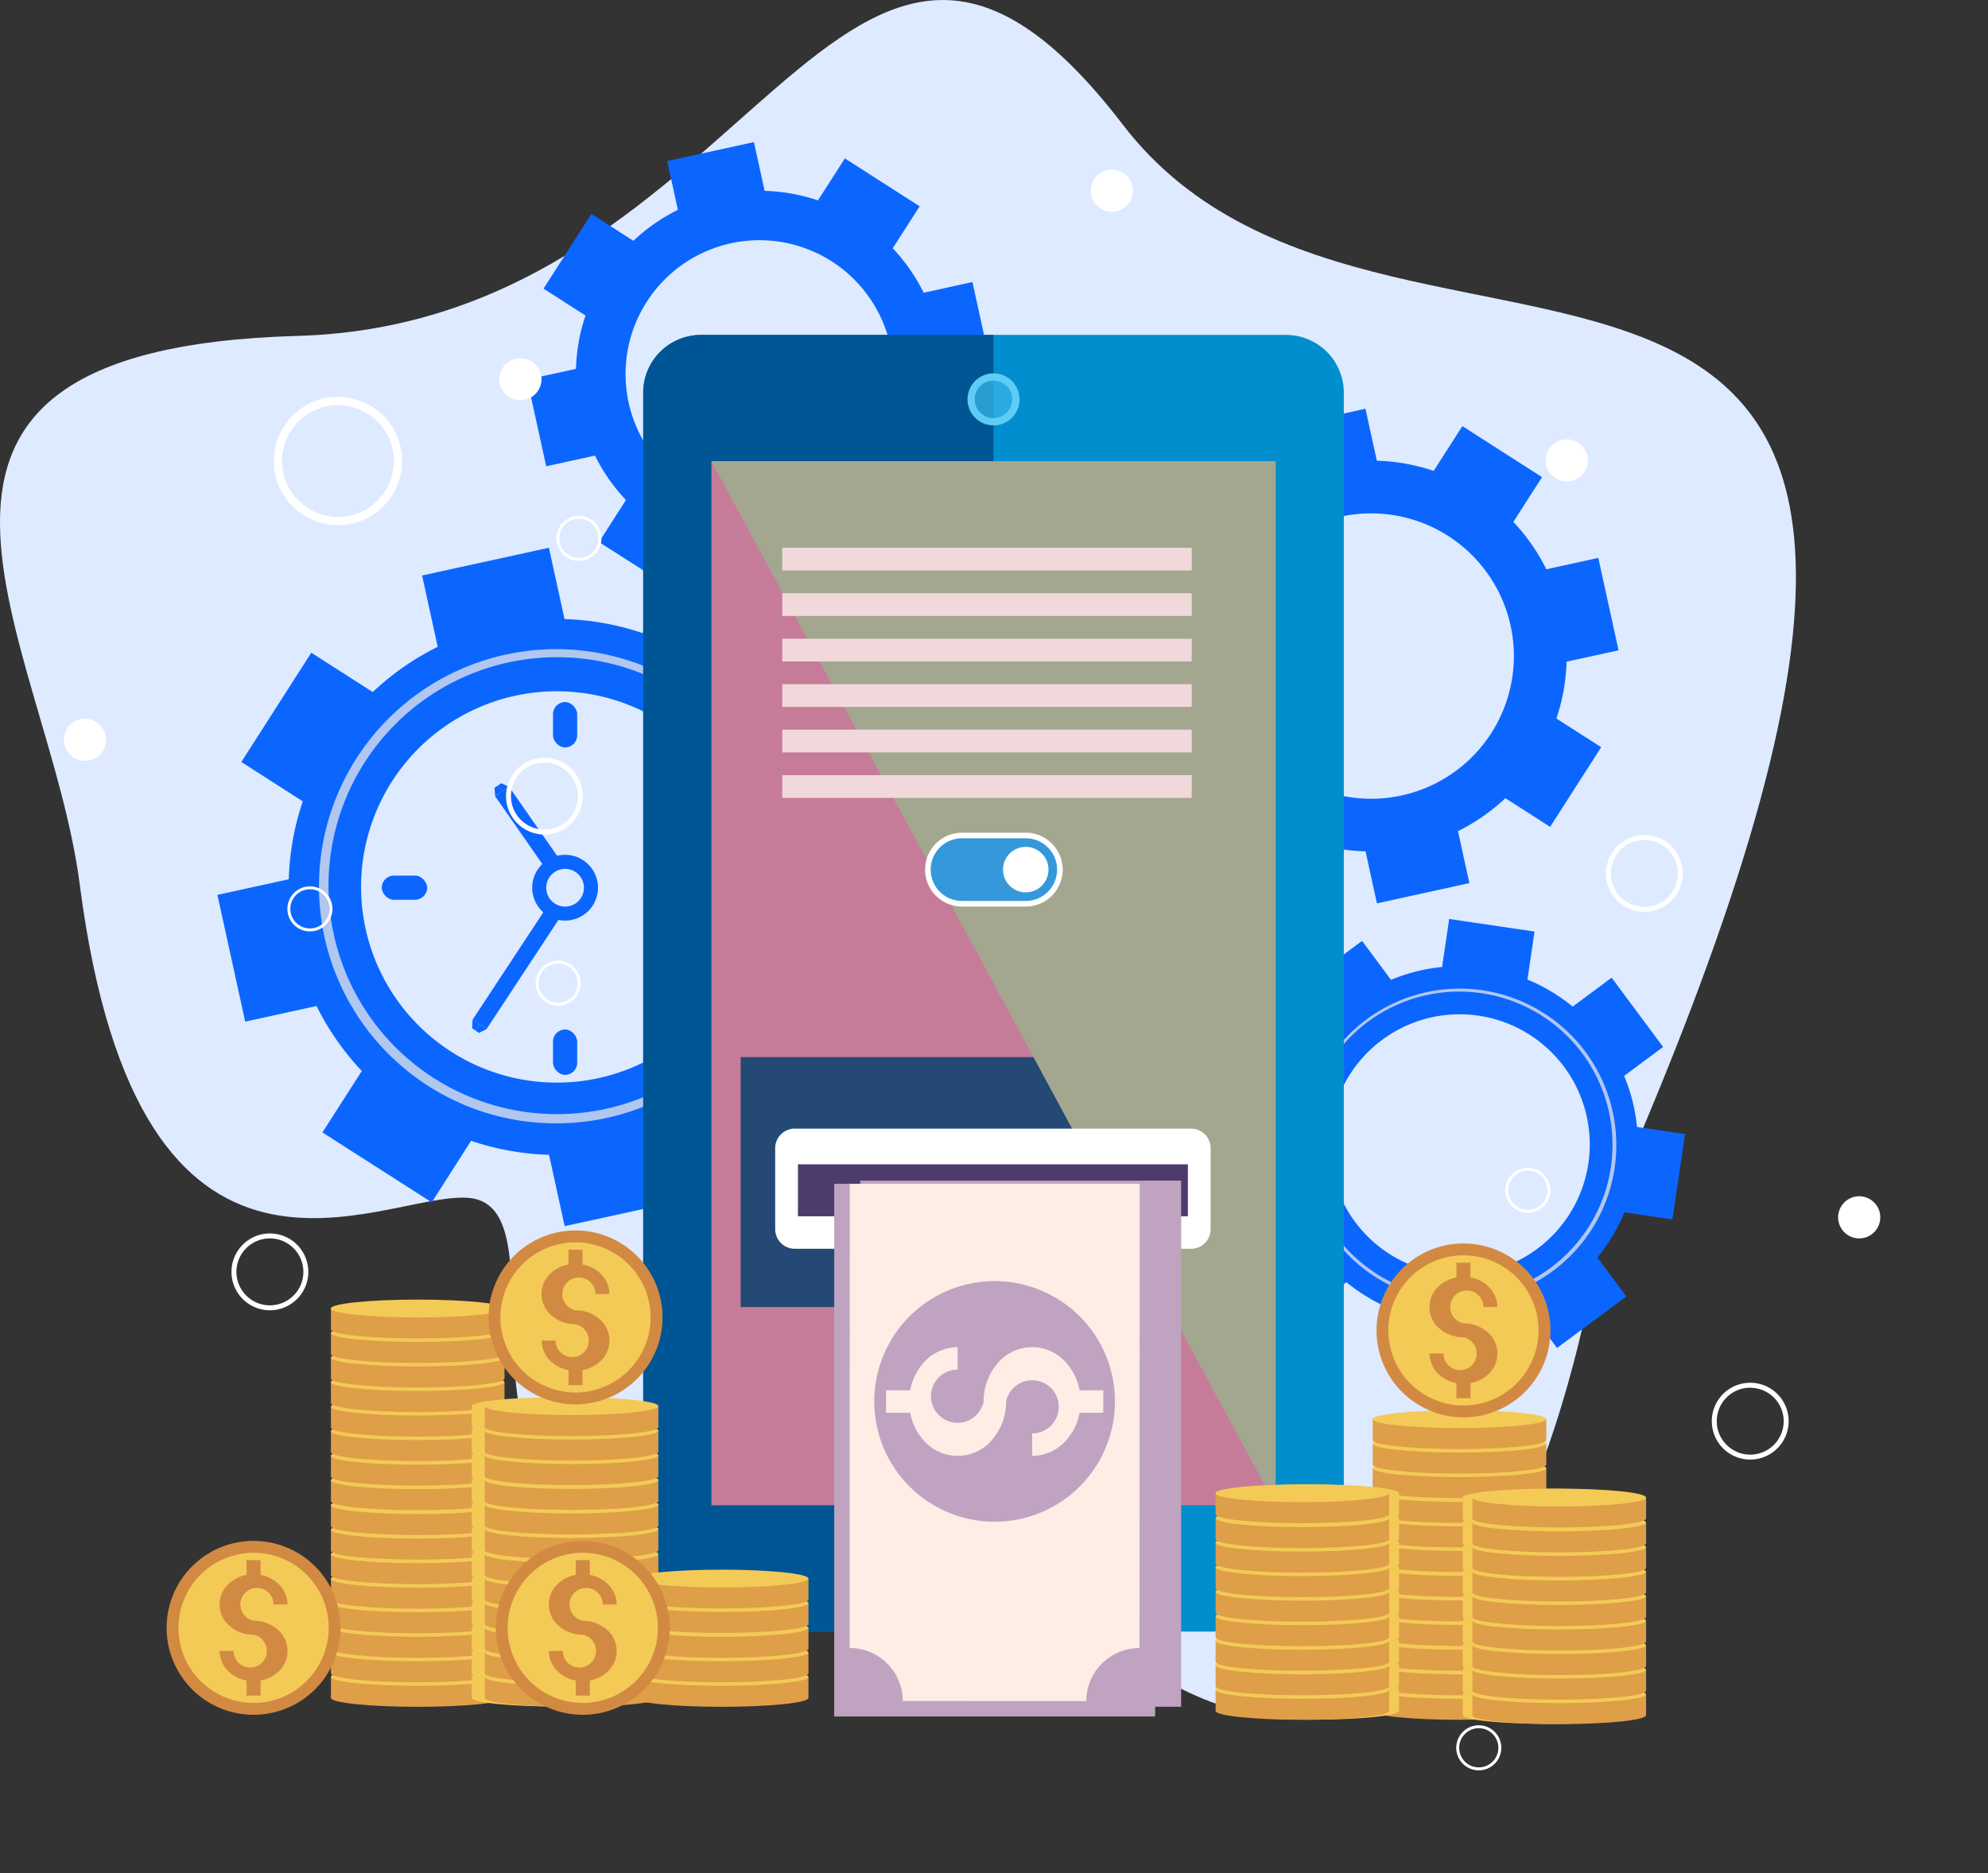 <svg xmlns="http://www.w3.org/2000/svg" xmlns:xlink="http://www.w3.org/1999/xlink" width="142.071" height="133.908" viewBox="0 0 142.071 133.908"><rect x="0" y="0" width="142.071" height="133.908" fill="#333333" stroke="none"/><defs><clipPath id="a"><rect width="142.071" height="133.908" fill="none"/></clipPath><clipPath id="c"><rect width="33.181" height="33.181" fill="#0b66ff"/></clipPath><clipPath id="d"><rect width="1.728" height="3.243" rx="0.864" fill="#0b66ff"/></clipPath><clipPath id="f"><rect width="3.243" height="1.728" rx="0.864" fill="#0b66ff"/></clipPath><clipPath id="h"><path d="M182.271,187.6a2.352,2.352,0,1,0,2.352-2.352,2.352,2.352,0,0,0-2.352,2.352" transform="translate(-182.271 -185.252)" fill="#0b66ff"/></clipPath><clipPath id="i"><path d="M137.385,103.523l4.881,7.013,1-.668-4.881-7.013Z" transform="translate(-137.385 -102.855)" fill="#0b66ff"/></clipPath><clipPath id="j"><path d="M136.62,101.337l.045.6.5-.334-.3-.433Z" transform="translate(-136.62 -101.174)" fill="#0b66ff"/></clipPath><clipPath id="k"><path d="M140.736,98.581l.3.433.5-.334-.558-.262Z" transform="translate(-140.736 -98.419)" fill="#0b66ff"/></clipPath><clipPath id="l"><path d="M110.067,227.519l.994.675,6.5-9.872-.994-.675Z" transform="translate(-110.067 -217.647)" fill="#0b66ff"/></clipPath><clipPath id="m"><path d="M113.6,391.227l.242.164.544-.268-.5-.338Z" transform="translate(-113.597 -390.785)" fill="#0b66ff"/></clipPath><clipPath id="n"><path d="M109.5,385.675l.242.164.289-.442-.5-.338Z" transform="translate(-109.5 -385.06)" fill="#0b66ff"/></clipPath><clipPath id="o"><path d="M199.271,203.6a1.349,1.349,0,1,0,1.349-1.349,1.349,1.349,0,0,0-1.349,1.349" transform="translate(-199.271 -202.252)" fill="#deeaff"/></clipPath><clipPath id="p"><rect width="35.354" height="35.354" fill="#0b66ff"/></clipPath><clipPath id="q"><rect width="40.319" height="74.632" fill="none"/></clipPath><clipPath id="r"><rect width="12.41" height="22.132" fill="none"/></clipPath><clipPath id="s"><rect width="12.41" height="16.834" fill="none"/></clipPath><clipPath id="t"><rect width="12.41" height="16.833" fill="none"/></clipPath><clipPath id="u"><rect width="22.954" height="37.62" fill="none"/></clipPath><clipPath id="v"><rect width="25.777" height="44.819" fill="none"/></clipPath></defs><g clip-path="url(#a)"><g clip-path="url(#a)"><path d="M114.513,87.37s-5.907,46.281-30.763,33.01c-25.162-13.434-32.2-2.772-43.287-12.794-7.007-6.334-.853-21.537-7.037-21.964S9.97,96.285,5.7,63.233C3.461,45.845-12.449,24.961,21.262,24.011c32.976-.929,38.761-41.5,58.985-15.094C99.986,34.694,153.4-.14,114.513,87.37" transform="translate(0 0)" fill="#deeaff"/><g transform="translate(37.676 10.149)" style="mix-blend-mode:overlay;isolation:isolate"><g clip-path="url(#c)"><path d="M187.831,69.827a13.017,13.017,0,0,1-3.178,2.212l.764,3.487-6.2,1.358-.764-3.487a13.031,13.031,0,0,1-3.811-.681l-1.925,3L167.373,72.3l1.925-3a13.022,13.022,0,0,1-2.212-3.178l-3.487.764-1.358-6.2,3.487-.764a13.024,13.024,0,0,1,.681-3.811l-3-1.925,3.423-5.344,3,1.925a13.033,13.033,0,0,1,3.178-2.212l-.764-3.486,6.2-1.358.763,3.486a13.031,13.031,0,0,1,3.811.681l1.925-3,5.344,3.424-1.925,3a13.047,13.047,0,0,1,2.212,3.178l3.486-.764,1.358,6.2-3.486.764a13.026,13.026,0,0,1-.682,3.811l3,1.925-3.423,5.344ZM184,52.235a9.57,9.57,0,1,0,2.9,13.221A9.57,9.57,0,0,0,184,52.235" transform="translate(-162.242 -43.703)" fill="#0b66ff"/></g></g><g transform="translate(27.284 50.184)"><g transform="translate(12.236)"><g clip-path="url(#d)"><rect width="1.728" height="3.243" fill="#0b66ff"/></g></g><g transform="translate(12.236 23.408)"><g clip-path="url(#d)"><rect width="1.728" height="3.243" fill="#0b66ff"/></g></g><g transform="translate(22.852 12.405)"><g clip-path="url(#f)"><rect width="3.243" height="1.728" transform="translate(0 0)" fill="#0b66ff"/></g></g><g transform="translate(0 12.405)"><g clip-path="url(#f)"><rect width="3.243" height="1.728" transform="translate(0 0)" fill="#0b66ff"/></g></g><g transform="translate(10.748 10.924)"><g clip-path="url(#h)"><rect width="4.704" height="4.704" transform="translate(0 0)" fill="#0b66ff"/></g></g><g transform="translate(8.101 6.065)"><g clip-path="url(#i)"><rect width="9.187" height="9.659" transform="translate(-3.577 2.442) rotate(-34.319)" fill="#0b66ff"/></g></g><g transform="translate(8.056 5.966)"><g clip-path="url(#j)"><rect width="0.882" height="0.941" transform="matrix(0.826, -0.564, 0.564, 0.826, -0.357, 0.244)" fill="#0b66ff"/></g></g><g transform="translate(8.299 5.804)"><g clip-path="url(#k)"><rect width="0.997" height="0.943" transform="translate(-0.277 0.189) rotate(-34.319)" fill="#0b66ff"/></g></g><g transform="translate(6.49 12.834)"><g clip-path="url(#l)"><rect width="12.931" height="12.082" transform="translate(-4.867 7.304) rotate(-56.324)" fill="#0b66ff"/></g></g><g transform="translate(6.699 23.044)"><g clip-path="url(#m)"><rect width="0.94" height="0.99" transform="matrix(0.554, -0.832, 0.832, 0.554, -0.28, 0.42)" fill="#0b66ff"/></g></g><g transform="translate(6.457 22.706)"><g clip-path="url(#n)"><rect width="0.943" height="0.874" transform="matrix(0.554, -0.832, 0.832, 0.554, -0.36, 0.54)" fill="#0b66ff"/></g></g><g transform="translate(11.751 11.926)"><g clip-path="url(#o)"><rect width="2.699" height="2.699" transform="translate(0 0)" fill="#deeaff"/></g></g></g><path d="M104.33,206.788a19.043,19.043,0,0,1-4.644,3.233l1.116,5.1L91.741,217.1,90.625,212a19.038,19.038,0,0,1-5.571-1L82.241,215.4l-7.81-5,2.813-4.391a19.039,19.039,0,0,1-3.233-4.644l-5.1,1.116-1.985-9.061,5.1-1.116a19.039,19.039,0,0,1,1-5.571l-4.391-2.813,5-7.81,4.391,2.813a19.041,19.041,0,0,1,4.644-3.233l-1.116-5.1,9.061-1.984,1.116,5.1a19.039,19.039,0,0,1,5.571,1l2.813-4.391,7.81,5-2.813,4.391a19.045,19.045,0,0,1,3.233,4.644l5.1-1.116,1.984,9.061-5.1,1.116a19.039,19.039,0,0,1-1,5.571l4.391,2.813-5,7.81Zm-5.606-25.712a13.987,13.987,0,1,0,4.232,19.323,13.988,13.988,0,0,0-4.232-19.323" transform="translate(-51.388 -129.452)" fill="#0b66ff"/><path d="M115.467,234.041a16.949,16.949,0,1,1,3.648-.4,17.03,17.03,0,0,1-3.648.4m.066-33.324a16.556,16.556,0,0,0-3.545.386,16.331,16.331,0,1,0,3.545-.386" transform="translate(-75.71 -153.738)" fill="#b0c7f1"/><path d="M400.771,310.745a12.662,12.662,0,0,1-3.651.917l-.506,3.433-6.1-.9.506-3.433a12.676,12.676,0,0,1-3.231-1.932L385,310.9l-3.68-4.952,2.785-2.069a12.667,12.667,0,0,1-.917-3.651l-3.433-.506.9-6.1,3.433.506a12.673,12.673,0,0,1,1.932-3.231l-2.069-2.785,4.953-3.68,2.069,2.785a12.67,12.67,0,0,1,3.651-.918l.506-3.433,6.1.9-.506,3.433a12.672,12.672,0,0,1,3.231,1.932l2.785-2.069,3.68,4.953-2.785,2.069a12.661,12.661,0,0,1,.918,3.651l3.433.506-.9,6.1-3.433-.506a12.667,12.667,0,0,1-1.932,3.231l2.069,2.785-4.953,3.681Zm2.568-17.316a9.3,9.3,0,1,0-1.919,13.018,9.3,9.3,0,0,0,1.919-13.018" transform="translate(-291.566 -217.175)" fill="#0b66ff"/><path d="M412.035,326.339a11.383,11.383,0,0,1-1.662-.123,11.188,11.188,0,1,1,1.662.123m-.047-22.164a10.952,10.952,0,1,0,1.615.119,11.06,11.06,0,0,0-1.615-.119" transform="translate(-307.707 -233.293)" fill="#b0c7f1"/><g transform="translate(80.315 29.22)" style="mix-blend-mode:overlay;isolation:isolate"><g clip-path="url(#p)"><path d="M373.118,153.664a13.887,13.887,0,0,1-3.386,2.357l.814,3.715-6.606,1.447-.813-3.715a13.882,13.882,0,0,1-4.061-.726l-2.051,3.2-5.694-3.648,2.051-3.2a13.871,13.871,0,0,1-2.357-3.386l-3.715.814-1.447-6.606,3.715-.814a13.883,13.883,0,0,1,.726-4.061l-3.2-2.051,3.648-5.694,3.2,2.051a13.886,13.886,0,0,1,3.386-2.357l-.814-3.715,6.606-1.447.813,3.715a13.883,13.883,0,0,1,4.061.726l2.051-3.2,5.694,3.648-2.051,3.2a13.881,13.881,0,0,1,2.357,3.386l3.715-.814,1.447,6.606-3.715.814a13.88,13.88,0,0,1-.726,4.061l3.2,2.051-3.648,5.694Zm-4.087-18.744a10.2,10.2,0,1,0,3.085,14.087,10.2,10.2,0,0,0-3.085-14.087" transform="translate(-345.853 -125.829)" fill="#0b66ff"/></g></g><path d="M243.869,195.779H202.06a4.133,4.133,0,0,1-4.133-4.133V107.222a4.133,4.133,0,0,1,4.133-4.133h41.809A4.133,4.133,0,0,1,248,107.222v84.424a4.133,4.133,0,0,1-4.133,4.133" transform="translate(-151.964 -79.149)" fill="#008ecf"/><path d="M222.964,103.089h-20.9a4.133,4.133,0,0,0-4.133,4.133v84.424a4.133,4.133,0,0,0,4.133,4.133h20.9Z" transform="translate(-151.963 -79.149)" fill="#005595"/><rect width="40.319" height="74.632" transform="translate(50.841 32.968)" fill="#c67c99"/><rect width="36.142" height="17.87" transform="translate(52.93 75.565)" fill="#234974"/><path d="M301.456,116.787a1.859,1.859,0,1,1-1.859-1.859,1.859,1.859,0,0,1,1.859,1.859" transform="translate(-228.596 -88.239)" fill="#5fccf5"/><path d="M302.664,118.52a1.335,1.335,0,1,1-1.335-1.335,1.335,1.335,0,0,1,1.335,1.335" transform="translate(-230.329 -89.972)" fill="#29abe2"/><path d="M301.329,119.855a1.335,1.335,0,0,1,0-2.67Z" transform="translate(-230.329 -89.972)" fill="#279dd0"/><path d="M295.117,477.583H288.2a.723.723,0,0,1-.723-.723v-2.668a.723.723,0,0,1,.723-.723h6.917a.723.723,0,0,1,.723.723v2.668a.723.723,0,0,1-.723.723" transform="translate(-220.718 -363.518)" fill="#5fccf5"/><path d="M289.96,478.572V476.3a.342.342,0,0,1,.342-.342h6.525a.342.342,0,0,1,.342.342v2.276a.342.342,0,0,1-.342.342H290.3a.342.342,0,0,1-.342-.342" transform="translate(-222.625 -365.426)" fill="#279dd0"/><g transform="translate(50.841 32.968)" style="mix-blend-mode:overlay;isolation:isolate"><g clip-path="url(#q)"><path d="M218.931,141.969h40.319V216.6Z" transform="translate(-218.931 -141.969)" fill="#a3a790"/></g></g><path d="M114.226,516.191v1.5c0,.352-2.778.637-6.205.637s-6.2-.285-6.2-.637v-1.5Z" transform="translate(-78.172 -396.32)" fill="#df9e48"/><path d="M101.816,514.087c0,.352,2.778.636,6.205.636s6.2-.285,6.2-.636-2.778-.637-6.2-.637-6.205.285-6.205.637" transform="translate(-78.172 -394.215)" fill="#f4ca57"/><path d="M114.226,508.638v1.5c0,.352-2.778.637-6.205.637s-6.2-.285-6.2-.637v-1.5Z" transform="translate(-78.172 -390.521)" fill="#df9e48"/><path d="M101.816,506.534c0,.352,2.778.637,6.205.637s6.2-.285,6.2-.637-2.778-.637-6.2-.637-6.205.285-6.205.637" transform="translate(-78.172 -388.416)" fill="#f4ca57"/><path d="M114.226,501.086v1.5c0,.352-2.778.637-6.205.637s-6.2-.285-6.2-.637v-1.5Z" transform="translate(-78.172 -384.722)" fill="#df9e48"/><path d="M101.816,498.982c0,.352,2.778.637,6.205.637s6.2-.285,6.2-.637-2.778-.637-6.2-.637-6.205.285-6.205.637" transform="translate(-78.172 -382.618)" fill="#f4ca57"/><path d="M114.226,493.534v1.5c0,.352-2.778.637-6.205.637s-6.2-.285-6.2-.637v-1.5Z" transform="translate(-78.172 -378.924)" fill="#df9e48"/><path d="M101.816,491.43c0,.352,2.778.637,6.205.637s6.2-.285,6.2-.637-2.778-.637-6.2-.637-6.205.285-6.205.637" transform="translate(-78.172 -376.82)" fill="#f4ca57"/><path d="M114.226,485.981v1.5c0,.352-2.778.637-6.205.637s-6.2-.285-6.2-.637v-1.5Z" transform="translate(-78.172 -373.125)" fill="#df9e48"/><path d="M101.816,483.877c0,.352,2.778.637,6.205.637s6.2-.285,6.2-.637-2.778-.637-6.2-.637-6.205.285-6.205.637" transform="translate(-78.172 -371.021)" fill="#f4ca57"/><path d="M114.226,478.429v1.5c0,.352-2.778.637-6.205.637s-6.2-.285-6.2-.637v-1.5Z" transform="translate(-78.172 -367.327)" fill="#df9e48"/><path d="M101.816,476.325c0,.352,2.778.637,6.205.637s6.2-.285,6.2-.637-2.778-.637-6.2-.637-6.205.285-6.205.637" transform="translate(-78.172 -365.222)" fill="#f4ca57"/><path d="M114.226,470.876v1.5c0,.352-2.778.637-6.205.637s-6.2-.285-6.2-.637v-1.5Z" transform="translate(-78.172 -361.528)" fill="#df9e48"/><path d="M101.816,468.772c0,.352,2.778.637,6.205.637s6.2-.285,6.2-.637-2.778-.637-6.2-.637-6.205.285-6.205.637" transform="translate(-78.172 -359.423)" fill="#f4ca57"/><path d="M114.226,463.324v1.5c0,.352-2.778.637-6.205.637s-6.2-.285-6.2-.637v-1.5Z" transform="translate(-78.172 -355.73)" fill="#df9e48"/><path d="M101.816,461.219c0,.352,2.778.637,6.205.637s6.2-.285,6.2-.637-2.778-.636-6.2-.636-6.205.285-6.205.636" transform="translate(-78.172 -353.625)" fill="#f4ca57"/><path d="M114.226,455.653v1.5c0,.352-2.778.637-6.205.637s-6.2-.285-6.2-.637v-1.5Z" transform="translate(-78.172 -349.84)" fill="#df9e48"/><path d="M101.816,453.548c0,.352,2.778.637,6.205.637s6.2-.285,6.2-.637-2.778-.637-6.2-.637-6.205.285-6.205.637" transform="translate(-78.172 -347.736)" fill="#f4ca57"/><path d="M114.226,448.1v1.5c0,.352-2.778.637-6.205.637s-6.2-.285-6.2-.637v-1.5Z" transform="translate(-78.172 -344.042)" fill="#df9e48"/><path d="M101.816,446c0,.352,2.778.637,6.205.637s6.2-.285,6.2-.637-2.778-.637-6.2-.637-6.205.285-6.205.637" transform="translate(-78.172 -341.937)" fill="#f4ca57"/><path d="M114.226,440.549v1.5c0,.352-2.778.637-6.205.637s-6.2-.285-6.2-.637v-1.5Z" transform="translate(-78.172 -338.244)" fill="#df9e48"/><path d="M101.816,438.445c0,.352,2.778.637,6.205.637s6.2-.285,6.2-.637-2.778-.637-6.2-.637-6.205.285-6.205.637" transform="translate(-78.172 -336.139)" fill="#f4ca57"/><path d="M114.226,433v1.5c0,.352-2.778.637-6.205.637s-6.2-.285-6.2-.637V433Z" transform="translate(-78.172 -332.445)" fill="#df9e48"/><path d="M101.816,430.891c0,.352,2.778.637,6.205.637s6.2-.285,6.2-.637-2.778-.636-6.2-.636-6.205.285-6.205.636" transform="translate(-78.172 -330.34)" fill="#f4ca57"/><path d="M114.226,425.444v1.5c0,.352-2.778.637-6.205.637s-6.2-.285-6.2-.637v-1.5Z" transform="translate(-78.172 -326.646)" fill="#df9e48"/><path d="M101.816,423.339c0,.352,2.778.637,6.205.637s6.2-.285,6.2-.637-2.778-.636-6.2-.636-6.205.285-6.205.636" transform="translate(-78.172 -324.542)" fill="#f4ca57"/><path d="M114.226,417.891v1.5c0,.352-2.778.636-6.205.636s-6.2-.285-6.2-.636v-1.5Z" transform="translate(-78.172 -320.847)" fill="#df9e48"/><path d="M101.816,415.786c0,.352,2.778.637,6.205.637s6.2-.285,6.2-.637-2.778-.637-6.2-.637-6.205.285-6.205.637" transform="translate(-78.172 -318.743)" fill="#f4ca57"/><path d="M114.226,410.339v1.5c0,.352-2.778.637-6.205.637s-6.2-.285-6.2-.637v-1.5Z" transform="translate(-78.172 -315.049)" fill="#df9e48"/><path d="M101.816,408.234c0,.352,2.778.637,6.205.637s6.2-.285,6.2-.637-2.778-.637-6.2-.637-6.205.285-6.205.637" transform="translate(-78.172 -312.944)" fill="#f4ca57"/><path d="M114.226,402.786v1.5c0,.352-2.778.637-6.205.637s-6.2-.285-6.2-.637v-1.5Z" transform="translate(-78.172 -309.25)" fill="#df9e48"/><path d="M101.816,400.682c0,.352,2.778.637,6.205.637s6.2-.285,6.2-.637-2.778-.637-6.2-.637-6.205.285-6.205.637" transform="translate(-78.172 -307.146)" fill="#f4ca57"/><g transform="translate(33.712 99.878)" style="mix-blend-mode:multiply;isolation:isolate"><g clip-path="url(#r)"><path d="M157.579,433.99v-1.5c0-.043-.042-.085-.122-.126.079-.041.122-.083.122-.126v-1.5h0c0-.351-2.778-.636-6.205-.636s-6.2.285-6.2.636h0v1.5c0,.043.042.085.122.126-.08.041-.122.082-.122.126v1.5c0,.043.042.085.122.126-.08.041-.122.083-.122.126h0v1.5c0,.046.049.092.142.135-.092.044-.142.089-.142.135v1.5c0,.043.042.085.122.126-.08.041-.122.083-.122.126h0v1.5c0,.043.042.085.122.126-.08.041-.122.083-.122.126v1.5c0,.048.053.094.15.139-.1.045-.15.091-.15.139v1.5c0,.043.042.085.122.126-.08.041-.122.083-.122.126h0v1.5c0,.043.042.085.122.126-.08.041-.122.083-.122.126h0v1.5c0,.046.049.092.142.135-.092.044-.142.089-.142.135h0v1.5c0,.043.042.085.122.126-.08.041-.122.083-.122.126v1.5c0,.043.042.085.122.126-.08.041-.122.083-.122.126v1.5c0,.352,2.778.637,6.2.637s6.205-.285,6.205-.637v-1.5c0-.043-.042-.085-.122-.126.079-.041.122-.083.122-.126v-1.5c0-.043-.042-.085-.122-.126.079-.041.122-.082.122-.126v-1.5h0c0-.046-.05-.091-.142-.135.092-.043.142-.089.142-.135v-1.5h0c0-.043-.042-.085-.122-.126.079-.041.122-.083.122-.126v-1.5h0c0-.043-.042-.085-.122-.126.079-.041.122-.083.122-.126v-1.5c0-.048-.053-.094-.15-.139.1-.045.15-.091.15-.139v-1.5c0-.043-.042-.085-.122-.126.079-.041.122-.082.122-.126v-1.5h0c0-.043-.042-.085-.122-.126.079-.041.122-.083.122-.126v-1.5c0-.046-.05-.092-.142-.135.092-.043.142-.089.142-.135v-1.5h0c0-.043-.042-.085-.122-.126.079-.041.122-.083.122-.126" transform="translate(-145.169 -430.097)" fill="#f4ca57"/></g></g><path d="M161.579,516.191v1.5c0,.352-2.778.637-6.205.637s-6.205-.285-6.205-.637v-1.5Z" transform="translate(-114.529 -396.32)" fill="#df9e48"/><path d="M149.169,514.087c0,.352,2.778.636,6.205.636s6.205-.285,6.205-.636-2.778-.637-6.205-.637-6.205.285-6.205.637" transform="translate(-114.529 -394.215)" fill="#f4ca57"/><path d="M161.579,508.638v1.5c0,.352-2.778.637-6.205.637s-6.205-.285-6.205-.637v-1.5Z" transform="translate(-114.529 -390.521)" fill="#df9e48"/><path d="M149.169,506.534c0,.352,2.778.637,6.205.637s6.205-.285,6.205-.637-2.778-.637-6.205-.637-6.205.285-6.205.637" transform="translate(-114.529 -388.416)" fill="#f4ca57"/><path d="M161.579,501.086v1.5c0,.352-2.778.637-6.205.637s-6.205-.285-6.205-.637v-1.5Z" transform="translate(-114.529 -384.722)" fill="#df9e48"/><path d="M149.169,498.982c0,.352,2.778.637,6.205.637s6.205-.285,6.205-.637-2.778-.637-6.205-.637-6.205.285-6.205.637" transform="translate(-114.529 -382.618)" fill="#f4ca57"/><path d="M161.579,493.452v1.5c0,.352-2.778.637-6.205.637s-6.205-.285-6.205-.637v-1.5Z" transform="translate(-114.529 -378.861)" fill="#df9e48"/><path d="M149.169,491.348c0,.352,2.778.637,6.205.637s6.205-.285,6.205-.637-2.778-.637-6.205-.637-6.205.285-6.205.637" transform="translate(-114.529 -376.757)" fill="#f4ca57"/><path d="M161.579,485.9v1.5c0,.352-2.778.637-6.205.637s-6.205-.285-6.205-.637v-1.5Z" transform="translate(-114.529 -373.063)" fill="#df9e48"/><path d="M149.169,483.8c0,.352,2.778.637,6.205.637s6.205-.285,6.205-.637-2.778-.637-6.205-.637-6.205.285-6.205.637" transform="translate(-114.529 -370.958)" fill="#f4ca57"/><path d="M161.579,478.348v1.5c0,.352-2.778.636-6.205.636s-6.205-.285-6.205-.636v-1.5Z" transform="translate(-114.529 -367.265)" fill="#df9e48"/><path d="M149.169,476.244c0,.352,2.778.637,6.205.637s6.205-.285,6.205-.637-2.778-.637-6.205-.637-6.205.285-6.205.637" transform="translate(-114.529 -365.16)" fill="#f4ca57"/><path d="M161.579,470.68v1.5c0,.352-2.778.637-6.205.637s-6.205-.285-6.205-.637v-1.5Z" transform="translate(-114.529 -361.377)" fill="#df9e48"/><path d="M149.169,468.576c0,.352,2.778.637,6.205.637s6.205-.285,6.205-.637-2.778-.637-6.205-.637-6.205.285-6.205.637" transform="translate(-114.529 -359.273)" fill="#f4ca57"/><path d="M161.579,463.128v1.5c0,.352-2.778.637-6.205.637s-6.205-.285-6.205-.637v-1.5Z" transform="translate(-114.529 -355.579)" fill="#df9e48"/><path d="M149.169,461.023c0,.352,2.778.637,6.205.637s6.205-.285,6.205-.637-2.778-.637-6.205-.637-6.205.285-6.205.637" transform="translate(-114.529 -353.475)" fill="#f4ca57"/><path d="M161.579,455.576v1.5c0,.352-2.778.637-6.205.637s-6.205-.285-6.205-.637v-1.5Z" transform="translate(-114.529 -349.781)" fill="#df9e48"/><path d="M149.169,453.471c0,.352,2.778.637,6.205.637s6.205-.285,6.205-.637-2.778-.637-6.205-.637-6.205.285-6.205.637" transform="translate(-114.529 -347.676)" fill="#f4ca57"/><path d="M161.579,447.942v1.5c0,.352-2.778.637-6.205.637s-6.205-.285-6.205-.637v-1.5Z" transform="translate(-114.529 -343.92)" fill="#df9e48"/><path d="M149.169,445.837c0,.352,2.778.637,6.205.637s6.205-.285,6.205-.637-2.778-.637-6.205-.637-6.205.285-6.205.637" transform="translate(-114.529 -341.815)" fill="#f4ca57"/><path d="M161.579,440.39v1.5c0,.352-2.778.637-6.205.637s-6.205-.285-6.205-.637v-1.5Z" transform="translate(-114.529 -338.121)" fill="#df9e48"/><path d="M149.169,438.286c0,.352,2.778.637,6.205.637s6.205-.285,6.205-.637-2.778-.637-6.205-.637-6.205.285-6.205.637" transform="translate(-114.529 -336.017)" fill="#f4ca57"/><path d="M161.579,432.837v1.5c0,.352-2.778.637-6.205.637s-6.205-.285-6.205-.637v-1.5Z" transform="translate(-114.529 -332.322)" fill="#df9e48"/><path d="M149.169,430.733c0,.352,2.778.637,6.205.637s6.205-.285,6.205-.637-2.778-.637-6.205-.637-6.205.285-6.205.637" transform="translate(-114.529 -330.218)" fill="#f4ca57"/><path d="M51.275,480.537a6.215,6.215,0,1,0,6.215-6.215,6.215,6.215,0,0,0-6.215,6.215" transform="translate(-39.368 -364.174)" fill="#d28a42"/><path d="M54.932,483.345a5.366,5.366,0,1,0,5.366-5.366,5.366,5.366,0,0,0-5.366,5.366" transform="translate(-42.176 -366.981)" fill="#f4ca57"/><path d="M71.7,485.172a2.579,2.579,0,0,0-1.689-.608,1.184,1.184,0,1,1,1.425-1.16h1a2.038,2.038,0,0,0-.738-1.554,2.518,2.518,0,0,0-1.188-.562v-1.056h-1v1.056a2.518,2.518,0,0,0-1.188.562,2,2,0,0,0,0,3.108,2.579,2.579,0,0,0,1.689.608,1.185,1.185,0,1,1-1.425,1.16h-1a2.038,2.038,0,0,0,.738,1.554,2.523,2.523,0,0,0,1.188.562v1.076h1v-1.076a2.523,2.523,0,0,0,1.188-.562,2.005,2.005,0,0,0,0-3.108" transform="translate(-51.89 -368.711)" fill="#d28a42"/><path d="M150.346,384.978a6.215,6.215,0,1,0,6.215-6.215,6.215,6.215,0,0,0-6.215,6.215" transform="translate(-115.432 -290.806)" fill="#d28a42"/><path d="M154,387.786a5.366,5.366,0,1,0,5.366-5.366A5.366,5.366,0,0,0,154,387.786" transform="translate(-118.24 -293.613)" fill="#f4ca57"/><path d="M170.773,389.613a2.58,2.58,0,0,0-1.689-.608,1.184,1.184,0,1,1,1.425-1.16h1a2.038,2.038,0,0,0-.738-1.554,2.519,2.519,0,0,0-1.188-.562v-1.056h-1v1.056a2.519,2.519,0,0,0-1.188.562,2,2,0,0,0,0,3.108,2.579,2.579,0,0,0,1.689.608,1.185,1.185,0,1,1-1.425,1.16h-1a2.038,2.038,0,0,0,.738,1.554,2.523,2.523,0,0,0,1.188.562v1.076h1v-1.076a2.522,2.522,0,0,0,1.188-.562,2.005,2.005,0,0,0,0-3.108" transform="translate(-127.955 -295.343)" fill="#d28a42"/><path d="M207.767,516.191v1.5c0,.352-2.778.637-6.205.637s-6.2-.285-6.2-.637v-1.5Z" transform="translate(-149.991 -396.32)" fill="#df9e48"/><path d="M195.357,514.087c0,.352,2.778.636,6.205.636s6.2-.285,6.2-.636-2.778-.637-6.2-.637-6.205.285-6.205.637" transform="translate(-149.991 -394.215)" fill="#f4ca57"/><path d="M207.767,508.638v1.5c0,.352-2.778.637-6.205.637s-6.2-.285-6.2-.637v-1.5Z" transform="translate(-149.991 -390.521)" fill="#df9e48"/><path d="M195.357,506.534c0,.352,2.778.637,6.205.637s6.2-.285,6.2-.637-2.778-.637-6.2-.637-6.205.285-6.205.637" transform="translate(-149.991 -388.416)" fill="#f4ca57"/><path d="M207.767,501.086v1.5c0,.352-2.778.637-6.205.637s-6.2-.285-6.2-.637v-1.5Z" transform="translate(-149.991 -384.722)" fill="#df9e48"/><path d="M195.357,498.982c0,.352,2.778.637,6.205.637s6.2-.285,6.2-.637-2.778-.637-6.2-.637-6.205.285-6.205.637" transform="translate(-149.991 -382.618)" fill="#f4ca57"/><path d="M207.767,493.452v1.5c0,.352-2.778.637-6.205.637s-6.2-.285-6.2-.637v-1.5Z" transform="translate(-149.991 -378.861)" fill="#df9e48"/><path d="M195.357,491.348c0,.352,2.778.637,6.205.637s6.2-.285,6.2-.637-2.778-.637-6.2-.637-6.205.285-6.205.637" transform="translate(-149.991 -376.757)" fill="#f4ca57"/><path d="M207.767,485.9v1.5c0,.352-2.778.637-6.205.637s-6.2-.285-6.2-.637v-1.5Z" transform="translate(-149.991 -373.063)" fill="#df9e48"/><path d="M195.357,483.8c0,.352,2.778.637,6.205.637s6.2-.285,6.2-.637-2.778-.637-6.2-.637-6.205.285-6.205.637" transform="translate(-149.991 -370.958)" fill="#f4ca57"/><path d="M152.574,480.537a6.215,6.215,0,1,0,6.215-6.215,6.215,6.215,0,0,0-6.215,6.215" transform="translate(-117.143 -364.174)" fill="#d28a42"/><path d="M156.231,483.345a5.366,5.366,0,1,0,5.366-5.366,5.366,5.366,0,0,0-5.366,5.366" transform="translate(-119.951 -366.981)" fill="#f4ca57"/><path d="M173,485.172a2.579,2.579,0,0,0-1.689-.608,1.184,1.184,0,1,1,1.425-1.16h1A2.038,2.038,0,0,0,173,481.85a2.518,2.518,0,0,0-1.188-.562v-1.056h-1v1.056a2.518,2.518,0,0,0-1.188.562,2,2,0,0,0,0,3.108,2.579,2.579,0,0,0,1.689.608,1.185,1.185,0,1,1-1.425,1.16h-1a2.038,2.038,0,0,0,.738,1.554,2.523,2.523,0,0,0,1.188.562v1.076h1v-1.076A2.523,2.523,0,0,0,173,488.28a2.005,2.005,0,0,0,0-3.108" transform="translate(-129.665 -368.711)" fill="#d28a42"/><path d="M434.83,520.191v1.5c0,.352-2.778.637-6.205.637s-6.2-.285-6.2-.637v-1.5Z" transform="translate(-324.324 -399.391)" fill="#df9e48"/><path d="M422.42,518.087c0,.352,2.778.636,6.205.636s6.2-.285,6.2-.636-2.778-.637-6.2-.637-6.205.285-6.205.637" transform="translate(-324.324 -397.286)" fill="#f4ca57"/><path d="M434.83,512.638v1.5c0,.352-2.778.637-6.205.637s-6.2-.285-6.2-.637v-1.5Z" transform="translate(-324.324 -393.592)" fill="#df9e48"/><path d="M422.42,510.534c0,.352,2.778.637,6.205.637s6.2-.285,6.2-.637-2.778-.637-6.2-.637-6.205.285-6.205.637" transform="translate(-324.324 -391.487)" fill="#f4ca57"/><path d="M434.83,505.086v1.5c0,.352-2.778.637-6.205.637s-6.2-.285-6.2-.637v-1.5Z" transform="translate(-324.324 -387.794)" fill="#df9e48"/><path d="M422.42,502.982c0,.352,2.778.637,6.205.637s6.2-.285,6.2-.637-2.778-.637-6.2-.637-6.205.285-6.205.637" transform="translate(-324.324 -385.689)" fill="#f4ca57"/><path d="M434.83,497.452v1.5c0,.352-2.778.637-6.205.637s-6.2-.285-6.2-.637v-1.5Z" transform="translate(-324.324 -381.932)" fill="#df9e48"/><path d="M422.42,495.348c0,.352,2.778.637,6.205.637s6.2-.285,6.2-.637-2.778-.637-6.2-.637-6.205.285-6.205.637" transform="translate(-324.324 -379.828)" fill="#f4ca57"/><path d="M434.83,489.9v1.5c0,.352-2.778.637-6.205.637s-6.2-.285-6.2-.637v-1.5Z" transform="translate(-324.324 -376.134)" fill="#df9e48"/><path d="M422.42,487.8c0,.352,2.778.637,6.205.637s6.2-.285,6.2-.637-2.778-.637-6.2-.637-6.205.285-6.205.637" transform="translate(-324.324 -374.03)" fill="#f4ca57"/><path d="M434.83,482.348v1.5c0,.352-2.778.637-6.205.637s-6.2-.285-6.2-.637v-1.5Z" transform="translate(-324.324 -370.336)" fill="#df9e48"/><path d="M422.42,480.243c0,.352,2.778.637,6.205.637s6.2-.285,6.2-.637-2.778-.637-6.2-.637-6.205.285-6.205.637" transform="translate(-324.324 -368.231)" fill="#f4ca57"/><path d="M434.83,474.68v1.5c0,.352-2.778.637-6.205.637s-6.2-.285-6.2-.637v-1.5Z" transform="translate(-324.324 -364.449)" fill="#df9e48"/><path d="M422.42,472.576c0,.352,2.778.636,6.205.636s6.2-.285,6.2-.636-2.778-.637-6.2-.637-6.205.285-6.205.637" transform="translate(-324.324 -362.344)" fill="#f4ca57"/><path d="M434.83,467.128v1.5c0,.352-2.778.637-6.205.637s-6.2-.285-6.2-.637v-1.5Z" transform="translate(-324.324 -358.65)" fill="#df9e48"/><path d="M422.42,465.024c0,.352,2.778.637,6.205.637s6.2-.285,6.2-.637-2.778-.637-6.2-.637-6.205.285-6.205.637" transform="translate(-324.324 -356.546)" fill="#f4ca57"/><path d="M434.83,459.576v1.5c0,.352-2.778.637-6.205.637s-6.2-.285-6.2-.637v-1.5Z" transform="translate(-324.324 -352.852)" fill="#df9e48"/><path d="M422.42,457.472c0,.352,2.778.637,6.205.637s6.2-.285,6.2-.637-2.778-.637-6.2-.637-6.205.285-6.205.637" transform="translate(-324.324 -350.748)" fill="#f4ca57"/><path d="M434.83,451.942v1.5c0,.352-2.778.637-6.205.637s-6.2-.285-6.2-.637v-1.5Z" transform="translate(-324.324 -346.991)" fill="#df9e48"/><path d="M422.42,449.837c0,.352,2.778.637,6.205.637s6.2-.285,6.2-.637-2.778-.637-6.2-.637-6.205.285-6.205.637" transform="translate(-324.324 -344.886)" fill="#f4ca57"/><path d="M434.83,444.39v1.5c0,.352-2.778.637-6.205.637s-6.2-.285-6.2-.637v-1.5Z" transform="translate(-324.324 -341.193)" fill="#df9e48"/><path d="M422.42,442.285c0,.352,2.778.637,6.205.637s6.2-.285,6.2-.637-2.778-.636-6.2-.636-6.205.285-6.205.636" transform="translate(-324.324 -339.088)" fill="#f4ca57"/><path d="M434.83,436.837v1.5c0,.352-2.778.637-6.205.637s-6.2-.285-6.2-.637v-1.5Z" transform="translate(-324.324 -335.394)" fill="#df9e48"/><path d="M422.42,434.733c0,.352,2.778.637,6.205.637s6.2-.285,6.2-.637-2.778-.637-6.2-.637-6.205.285-6.205.637" transform="translate(-324.324 -333.289)" fill="#f4ca57"/><g transform="translate(87.563 106.106)" style="mix-blend-mode:multiply;isolation:isolate"><g clip-path="url(#s)"><path d="M389.476,459.051v-1.5c0-.352-2.778-.637-6.2-.637s-6.205.285-6.205.637v1.5c0,.048.053.095.151.14-.1.045-.151.092-.151.14v1.5c0,.043.042.085.122.126-.079.04-.122.082-.122.126v1.5c0,.043.042.085.122.126-.079.041-.122.083-.122.126v1.5c0,.043.042.085.122.126-.079.041-.122.083-.122.126v1.5c0,.043.042.085.122.126-.079.041-.122.083-.122.126v1.5c0,.043.042.085.122.126-.079.04-.122.082-.122.126h0v1.5c0,.043.042.085.122.126-.079.041-.122.082-.122.126v1.5c0,.043.042.085.122.126-.079.041-.122.083-.122.126v1.5c0,.352,2.778.637,6.205.637s6.205-.285,6.205-.637v-1.5c0-.043-.042-.085-.121-.126.079-.041.121-.083.121-.126v-1.5c0-.043-.042-.085-.121-.126.079-.04.121-.082.121-.126v-1.5c0-.043-.042-.085-.121-.126.079-.041.121-.083.121-.126v-1.5c0-.043-.042-.085-.121-.126.079-.041.121-.083.121-.126v-1.5c0-.043-.042-.085-.121-.126.079-.04.121-.082.121-.126v-1.5c0-.043-.042-.085-.121-.126.079-.04.121-.082.121-.126v-1.5c0-.043-.042-.085-.121-.126.079-.041.121-.083.121-.126v-1.5c0-.048-.053-.095-.151-.139.1-.045.151-.092.151-.14" transform="translate(-377.066 -456.912)" fill="#f4ca57"/></g></g><path d="M386.476,520.191v1.5c0,.352-2.778.637-6.205.637s-6.2-.285-6.2-.637v-1.5Z" transform="translate(-287.199 -399.391)" fill="#df9e48"/><path d="M374.066,518.087c0,.352,2.778.636,6.205.636s6.205-.285,6.205-.636-2.778-.637-6.205-.637-6.205.285-6.205.637" transform="translate(-287.199 -397.286)" fill="#f4ca57"/><path d="M386.476,512.638v1.5c0,.352-2.778.637-6.205.637s-6.2-.285-6.2-.637v-1.5Z" transform="translate(-287.199 -393.592)" fill="#df9e48"/><path d="M374.066,510.534c0,.352,2.778.637,6.205.637s6.205-.285,6.205-.637-2.778-.637-6.205-.637-6.205.285-6.205.637" transform="translate(-287.199 -391.487)" fill="#f4ca57"/><path d="M386.476,505.086v1.5c0,.352-2.778.637-6.205.637s-6.2-.285-6.2-.637v-1.5Z" transform="translate(-287.199 -387.794)" fill="#df9e48"/><path d="M374.066,502.982c0,.352,2.778.637,6.205.637s6.205-.285,6.205-.637-2.778-.637-6.205-.637-6.205.285-6.205.637" transform="translate(-287.199 -385.689)" fill="#f4ca57"/><path d="M386.476,497.534v1.5c0,.352-2.778.637-6.205.637s-6.2-.285-6.2-.637v-1.5Z" transform="translate(-287.199 -381.995)" fill="#df9e48"/><path d="M374.066,495.429c0,.352,2.778.637,6.205.637s6.205-.285,6.205-.637-2.778-.636-6.205-.636-6.205.285-6.205.636" transform="translate(-287.199 -379.891)" fill="#f4ca57"/><path d="M386.476,489.981v1.5c0,.352-2.778.637-6.205.637s-6.2-.285-6.2-.637v-1.5Z" transform="translate(-287.199 -376.196)" fill="#df9e48"/><path d="M374.066,487.876c0,.352,2.778.637,6.205.637s6.205-.285,6.205-.637-2.778-.636-6.205-.636-6.205.285-6.205.636" transform="translate(-287.199 -374.092)" fill="#f4ca57"/><path d="M386.476,482.429v1.5c0,.352-2.778.637-6.205.637s-6.2-.285-6.2-.637v-1.5Z" transform="translate(-287.199 -370.398)" fill="#df9e48"/><path d="M374.066,480.324c0,.352,2.778.637,6.205.637s6.205-.285,6.205-.637-2.778-.637-6.205-.637-6.205.285-6.205.637" transform="translate(-287.199 -368.294)" fill="#f4ca57"/><path d="M386.476,474.876v1.5c0,.352-2.778.637-6.205.637s-6.2-.285-6.2-.637v-1.5Z" transform="translate(-287.199 -364.599)" fill="#df9e48"/><path d="M374.066,472.772c0,.352,2.778.637,6.205.637s6.205-.285,6.205-.637-2.778-.637-6.205-.637-6.205.285-6.205.637" transform="translate(-287.199 -362.495)" fill="#f4ca57"/><path d="M386.476,467.324v1.5c0,.352-2.778.637-6.205.637s-6.2-.285-6.2-.637v-1.5Z" transform="translate(-287.199 -358.801)" fill="#df9e48"/><path d="M374.066,465.22c0,.352,2.778.637,6.205.637s6.205-.285,6.205-.637-2.778-.637-6.205-.637-6.205.285-6.205.637" transform="translate(-287.199 -356.696)" fill="#f4ca57"/><path d="M386.476,459.653v1.5c0,.352-2.778.637-6.205.637s-6.2-.285-6.2-.637v-1.5Z" transform="translate(-287.199 -352.911)" fill="#df9e48"/><path d="M374.066,457.548c0,.352,2.778.637,6.205.637s6.205-.285,6.205-.637-2.778-.637-6.205-.637-6.205.285-6.205.637" transform="translate(-287.199 -350.807)" fill="#f4ca57"/><path d="M423.6,388.978a6.215,6.215,0,1,0,6.215-6.215,6.215,6.215,0,0,0-6.215,6.215" transform="translate(-325.227 -293.877)" fill="#d28a42"/><path d="M427.254,391.786a5.366,5.366,0,1,0,5.366-5.366,5.366,5.366,0,0,0-5.366,5.366" transform="translate(-328.036 -296.685)" fill="#f4ca57"/><path d="M444.023,393.613a2.58,2.58,0,0,0-1.689-.608,1.184,1.184,0,1,1,1.425-1.16h1a2.038,2.038,0,0,0-.738-1.554,2.519,2.519,0,0,0-1.188-.562v-1.056h-1v1.056a2.519,2.519,0,0,0-1.188.562,2,2,0,0,0,0,3.108,2.579,2.579,0,0,0,1.689.608,1.185,1.185,0,1,1-1.425,1.16h-1a2.038,2.038,0,0,0,.738,1.554,2.523,2.523,0,0,0,1.188.562v1.076h1v-1.076a2.523,2.523,0,0,0,1.188-.562,2.005,2.005,0,0,0,0-3.108" transform="translate(-337.75 -298.414)" fill="#d28a42"/><g transform="translate(104.528 106.414)" style="mix-blend-mode:multiply;isolation:isolate"><g clip-path="url(#t)"><path d="M462.529,460.38v-1.5c0-.352-2.778-.637-6.2-.637s-6.205.285-6.205.637v1.5c0,.048.053.094.151.139-.1.045-.151.091-.151.14v1.5c0,.043.042.085.121.126-.079.041-.121.083-.121.126v1.5c0,.043.042.085.121.126-.079.041-.121.083-.121.126h0v1.5c0,.043.042.085.121.126-.079.041-.121.083-.121.126v1.5c0,.043.042.085.121.126-.079.041-.121.083-.121.126h0v1.5c0,.043.042.085.121.126-.079.041-.121.083-.121.126h0v1.5c0,.043.042.085.121.126-.079.041-.121.083-.121.126v1.5c0,.043.042.085.121.126-.079.041-.121.083-.121.126h0v1.5c0,.352,2.778.637,6.2.637s6.205-.285,6.205-.637v-1.5c0-.043-.042-.085-.121-.126.079-.041.121-.083.121-.126v-1.5c0-.043-.042-.085-.121-.126.079-.041.121-.083.121-.126v-1.5c0-.043-.042-.085-.121-.126.079-.041.121-.083.121-.126v-1.5c0-.043-.042-.085-.121-.126.079-.041.121-.083.121-.126v-1.5c0-.043-.042-.085-.121-.126.079-.041.121-.083.121-.126v-1.5c0-.043-.042-.085-.121-.126.079-.041.121-.083.121-.126v-1.5c0-.043-.042-.085-.121-.126.079-.041.121-.083.121-.126v-1.5c0-.048-.053-.094-.151-.139.1-.045.151-.092.151-.139" transform="translate(-450.119 -458.241)" fill="#f4ca57"/></g></g><path d="M465.529,521.52v1.5c0,.352-2.778.637-6.205.637s-6.205-.285-6.205-.637v-1.5Z" transform="translate(-347.894 -400.411)" fill="#df9e48"/><path d="M453.119,519.416c0,.352,2.778.637,6.205.637s6.2-.285,6.2-.637-2.778-.637-6.2-.637-6.205.285-6.205.637" transform="translate(-347.894 -398.307)" fill="#f4ca57"/><path d="M465.529,513.967v1.5c0,.352-2.778.637-6.205.637s-6.205-.285-6.205-.637v-1.5Z" transform="translate(-347.894 -394.612)" fill="#df9e48"/><path d="M453.119,511.862c0,.352,2.778.637,6.205.637s6.2-.285,6.2-.637-2.778-.637-6.2-.637-6.205.285-6.205.637" transform="translate(-347.894 -392.508)" fill="#f4ca57"/><path d="M465.529,506.415v1.5c0,.352-2.778.637-6.205.637s-6.205-.285-6.205-.637v-1.5Z" transform="translate(-347.894 -388.814)" fill="#df9e48"/><path d="M453.119,504.311c0,.352,2.778.637,6.205.637s6.2-.285,6.2-.637-2.778-.637-6.2-.637-6.205.285-6.205.637" transform="translate(-347.894 -386.71)" fill="#f4ca57"/><path d="M465.529,498.862v1.5c0,.352-2.778.637-6.205.637s-6.205-.285-6.205-.637v-1.5Z" transform="translate(-347.894 -383.015)" fill="#df9e48"/><path d="M453.119,496.759c0,.352,2.778.637,6.205.637s6.2-.285,6.2-.637-2.778-.637-6.2-.637-6.205.285-6.205.637" transform="translate(-347.894 -380.911)" fill="#f4ca57"/><path d="M465.529,491.31v1.5c0,.352-2.778.637-6.205.637s-6.205-.285-6.205-.637v-1.5Z" transform="translate(-347.894 -377.217)" fill="#df9e48"/><path d="M453.119,489.206c0,.352,2.778.637,6.205.637s6.2-.285,6.2-.637-2.778-.637-6.2-.637-6.205.285-6.205.637" transform="translate(-347.894 -375.112)" fill="#f4ca57"/><path d="M465.529,483.758v1.5c0,.352-2.778.637-6.205.637s-6.205-.285-6.205-.637v-1.5Z" transform="translate(-347.894 -371.418)" fill="#df9e48"/><path d="M453.119,481.653c0,.352,2.778.637,6.205.637s6.2-.285,6.2-.637-2.778-.637-6.2-.637-6.205.285-6.205.637" transform="translate(-347.894 -369.314)" fill="#f4ca57"/><path d="M465.529,476.2v1.5c0,.352-2.778.637-6.205.637s-6.205-.285-6.205-.637v-1.5Z" transform="translate(-347.894 -365.619)" fill="#df9e48"/><path d="M453.119,474.1c0,.352,2.778.637,6.205.637s6.2-.285,6.2-.637-2.778-.637-6.2-.637-6.205.285-6.205.637" transform="translate(-347.894 -363.515)" fill="#f4ca57"/><path d="M465.529,468.653v1.5c0,.352-2.778.637-6.205.637s-6.205-.285-6.205-.637v-1.5Z" transform="translate(-347.894 -359.821)" fill="#df9e48"/><path d="M453.119,466.548c0,.352,2.778.637,6.205.637s6.2-.285,6.2-.637-2.778-.637-6.2-.637-6.205.285-6.205.637" transform="translate(-347.894 -357.717)" fill="#f4ca57"/><path d="M465.529,460.982v1.5c0,.352-2.778.637-6.205.637s-6.205-.285-6.205-.637v-1.5Z" transform="translate(-347.894 -353.932)" fill="#df9e48"/><path d="M453.119,458.878c0,.352,2.778.637,6.205.637s6.2-.285,6.2-.637-2.778-.637-6.2-.637-6.205.285-6.205.637" transform="translate(-347.894 -351.827)" fill="#f4ca57"/><path d="M162.207,238.73a2.746,2.746,0,1,1,2.746-2.746,2.749,2.749,0,0,1-2.746,2.746m0-5.138a2.392,2.392,0,1,0,2.392,2.392,2.395,2.395,0,0,0-2.392-2.392" transform="translate(-123.298 -179.075)" fill="#fff"/><path d="M88.819,131.348a4.585,4.585,0,1,1,3.243-1.341,4.574,4.574,0,0,1-3.243,1.341m0-8.578a3.993,3.993,0,1,0,2.825,1.168,3.983,3.983,0,0,0-2.825-1.168" transform="translate(-64.671 -93.806)" fill="#fff"/><path d="M496.97,262.524a2.746,2.746,0,1,1,2.746-2.746,2.749,2.749,0,0,1-2.746,2.746m0-5.138a2.392,2.392,0,1,0,2.392,2.392,2.394,2.394,0,0,0-2.392-2.392" transform="translate(-379.454 -197.343)" fill="#fff"/><path d="M529.539,431.133a2.746,2.746,0,1,1,2.746-2.746,2.749,2.749,0,0,1-2.746,2.746m0-5.138a2.392,2.392,0,1,0,2.392,2.392A2.394,2.394,0,0,0,529.539,426" transform="translate(-404.46 -326.798)" fill="#fff"/><path d="M73.981,385.175a2.746,2.746,0,1,1,2.746-2.746,2.749,2.749,0,0,1-2.746,2.746m0-5.138a2.392,2.392,0,1,0,2.392,2.392,2.394,2.394,0,0,0-2.392-2.392" transform="translate(-54.693 -291.512)" fill="#fff"/><path d="M90.057,276.062a1.61,1.61,0,1,1,1.61-1.61,1.612,1.612,0,0,1-1.61,1.61m0-3.012a1.4,1.4,0,1,0,1.4,1.4,1.4,1.4,0,0,0-1.4-1.4" transform="translate(-67.908 -209.482)" fill="#fff"/><path d="M172.83,162.01a1.61,1.61,0,1,1,1.61-1.61,1.612,1.612,0,0,1-1.61,1.61m0-3.012a1.4,1.4,0,1,0,1.4,1.4,1.4,1.4,0,0,0-1.4-1.4" transform="translate(-131.459 -121.916)" fill="#fff"/><path d="M338.238,52.679a1.506,1.506,0,1,1-2.13,0,1.506,1.506,0,0,1,2.13,0" transform="translate(-257.717 -40.107)" fill="#fff"/><path d="M22.238,221.679a1.506,1.506,0,1,1-2.13,0,1.506,1.506,0,0,1,2.13,0" transform="translate(-15.1 -169.861)" fill="#fff"/><path d="M568.238,368.679a1.506,1.506,0,1,1-2.13,0,1.506,1.506,0,0,1,2.13,0" transform="translate(-434.306 -282.725)" fill="#fff"/><path d="M156.238,110.679a1.506,1.506,0,1,1-2.13,0,1.506,1.506,0,0,1,2.13,0" transform="translate(-117.982 -84.638)" fill="#fff"/><path d="M478.238,135.679a1.506,1.506,0,1,1-2.13,0,1.506,1.506,0,0,1,2.13,0" transform="translate(-365.206 -103.833)" fill="#fff"/><path d="M449.759,534.3a1.61,1.61,0,1,1,1.61-1.609,1.612,1.612,0,0,1-1.61,1.609m0-3.012a1.4,1.4,0,1,0,1.4,1.4,1.4,1.4,0,0,0-1.4-1.4" transform="translate(-344.079 -407.751)" fill="#fff"/><path d="M471.119,347.391a1.61,1.61,0,1,1,1.61-1.61,1.612,1.612,0,0,1-1.61,1.61m0-3.012a1.4,1.4,0,1,0,1.4,1.4,1.4,1.4,0,0,0-1.4-1.4" transform="translate(-361.929 -260.695)" fill="#fff"/><path d="M155.232,298.454a1.61,1.61,0,1,1,1.61-1.61,1.612,1.612,0,0,1-1.61,1.61m0-3.012a1.4,1.4,0,1,0,1.4,1.4,1.4,1.4,0,0,0-1.4-1.4" transform="translate(-115.346 -226.559)" fill="#fff"/><path d="M268.278,355.99H239.959a1.4,1.4,0,0,1-1.4-1.4V348.8a1.4,1.4,0,0,1,1.4-1.4h28.319a1.4,1.4,0,0,1,1.4,1.4v5.793a1.4,1.4,0,0,1-1.4,1.4" transform="translate(-183.161 -266.724)" fill="#fff"/><rect width="27.867" height="3.716" transform="translate(57.025 83.228)" fill="#4d3b6d"/><g transform="translate(61.465 84.389)" style="mix-blend-mode:color-burn;isolation:isolate"><g clip-path="url(#u)"><rect width="22.934" height="37.61" transform="translate(0.01 0.005)" fill="#bfa3c1"/></g></g><g transform="translate(55.904 39.154)"><rect width="29.26" height="1.626" transform="translate(0)" fill="#f1d8db"/><rect width="29.26" height="1.626" transform="translate(0 3.251)" fill="#f1d8db"/><rect width="29.26" height="1.626" transform="translate(0 6.502)" fill="#f1d8db"/><rect width="29.26" height="1.626" transform="translate(0 9.753)" fill="#f1d8db"/><rect width="29.26" height="1.626" transform="translate(0 13.004)" fill="#f1d8db"/><rect width="29.26" height="1.626" transform="translate(0 16.256)" fill="#f1d8db"/><g transform="translate(10.407 20.57)"><path d="M8.493,8.5H3.939a2.439,2.439,0,0,0,0,4.879H8.493a2.439,2.439,0,0,0,0-4.879Z" transform="translate(-1.5 -8.5)" fill="#3498db" stroke="#fff" stroke-width="0.4"/><circle cx="1.626" cy="1.626" r="1.626" transform="translate(5.367 0.813)" fill="#fff"/></g></g></g><g transform="translate(58.65 84.622)"><g clip-path="url(#v)"><rect width="22.934" height="45.044" transform="translate(0.967 -6.965)" fill="#bfa3c1"/><path d="M265.275,339.156a3.805,3.805,0,0,1-3.807,3.8l-.015,35.24a3.8,3.8,0,0,1,3.8,3.79l13.113.006a3.8,3.8,0,0,1,3.806-3.786l.015-35.24a3.805,3.805,0,0,1-3.8-3.807Z" transform="translate(-259.388 -345.018)" fill="#feede5"/><path d="M277.67,411.561a8.6,8.6,0,1,1,8.6-8.6,8.6,8.6,0,0,1-8.6,8.6m-.153-5.892a4.134,4.134,0,0,0,.976-2.707,1.9,1.9,0,1,1,1.858,2.285v1.607a3.266,3.266,0,0,0,2.491-1.182,4.037,4.037,0,0,0,.9-1.9h1.692v-1.607h-1.692a4.037,4.037,0,0,0-.9-1.9,3.213,3.213,0,0,0-4.981,0,4.134,4.134,0,0,0-.976,2.707,1.9,1.9,0,1,1-1.858-2.284v-1.606a3.266,3.266,0,0,0-2.491,1.182,4.037,4.037,0,0,0-.9,1.9h-1.724v1.606h1.724a4.039,4.039,0,0,0,.9,1.9,3.213,3.213,0,0,0,4.981,0" transform="translate(-265.24 -387.405)" fill="#bfa3c1"/></g></g></g></svg>